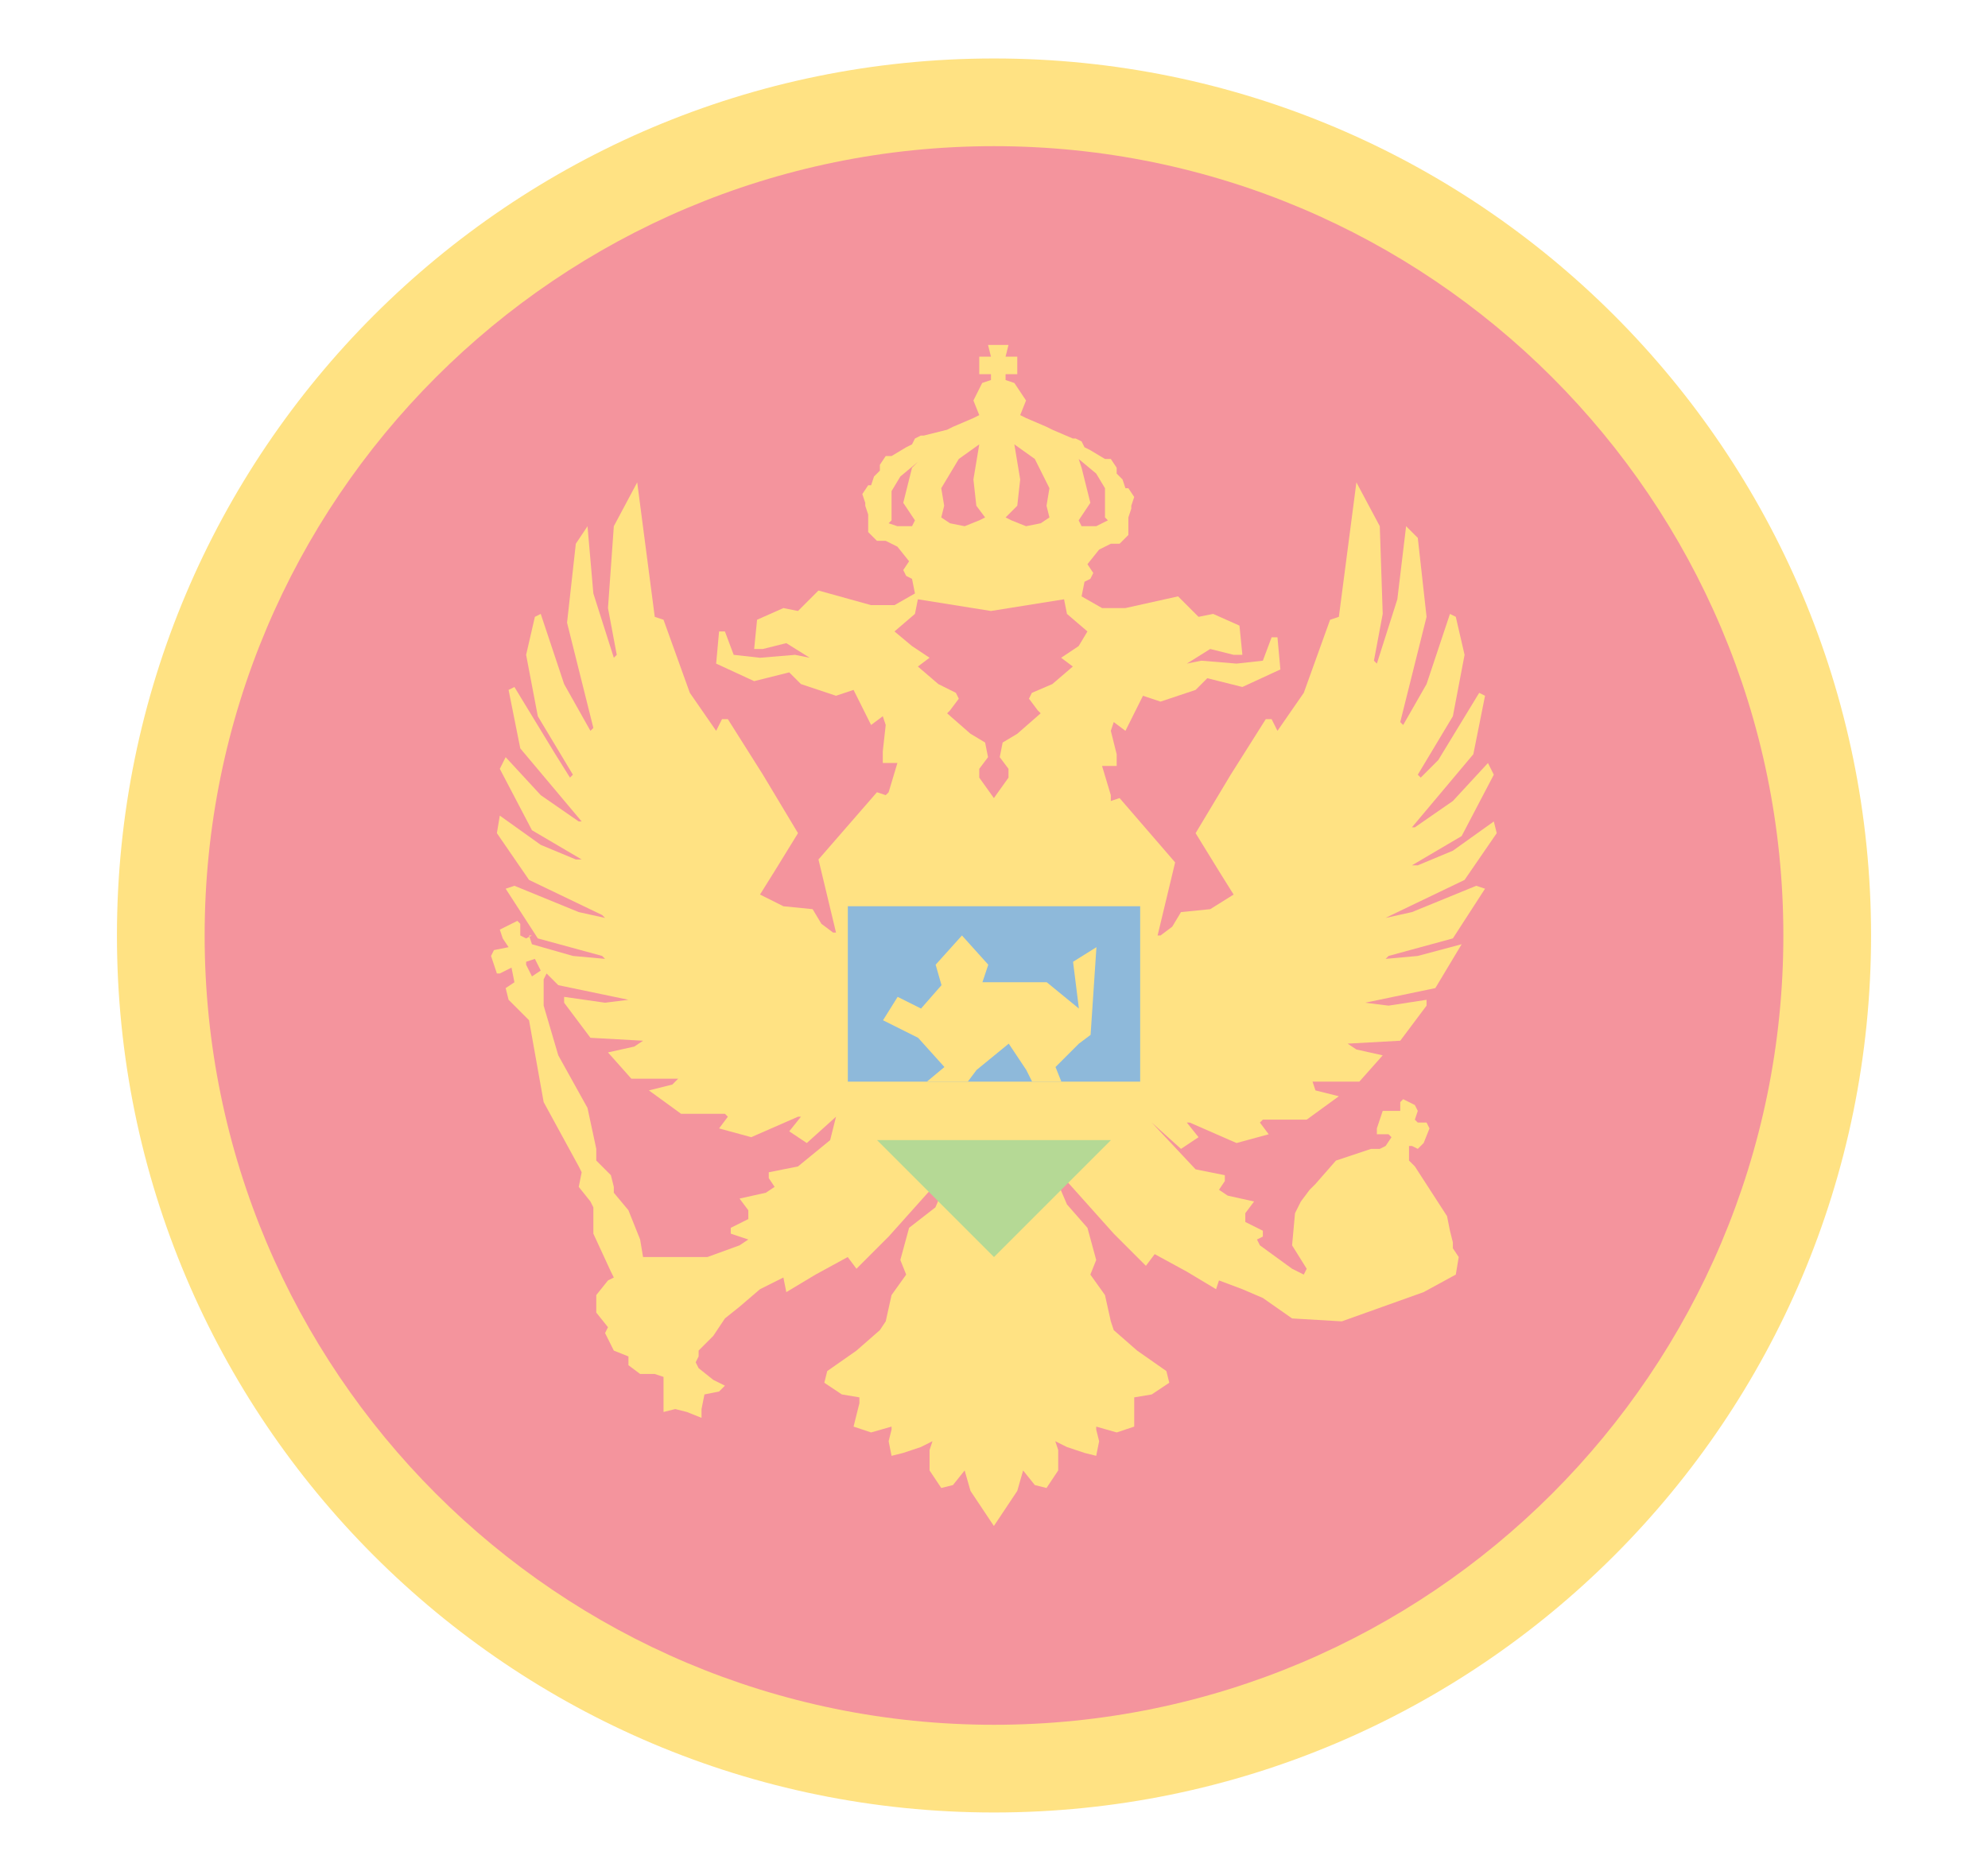 <svg width="17" height="16" viewBox="0 0 17 16" fill="none" xmlns="http://www.w3.org/2000/svg">
<g opacity="0.6">
<path d="M8.5 15.5C12.642 15.5 16 12.142 16 8C16 3.858 12.642 0.5 8.5 0.5C4.358 0.5 1 3.858 1 8C1 12.142 4.358 15.5 8.5 15.5Z" fill="#FFCE31"/>
<path d="M8.5 14.75C12.228 14.75 15.25 11.728 15.25 8C15.25 4.272 12.228 1.25 8.5 1.25C4.772 1.25 1.75 4.272 1.75 8C1.75 11.728 4.772 14.75 8.5 14.75Z" fill="#ED4C5C"/>
<path d="M11.899 7.825L12.524 7.525L12.799 7.125L12.774 7.025L12.424 7.275L12.124 7.4H12.074L12.499 7.15L12.774 6.625L12.724 6.525L12.424 6.85L12.099 7.075H12.074L12.599 6.45L12.699 5.95L12.649 5.925L12.299 6.5L12.149 6.65L12.124 6.625L12.424 6.125L12.524 5.6L12.449 5.275L12.399 5.25L12.199 5.85L11.999 6.2L11.974 6.175L12.199 5.275L12.124 4.6L12.024 4.5L11.949 5.125L11.774 5.675L11.749 5.65L11.824 5.25L11.799 4.5L11.599 4.125L11.449 5.275L11.374 5.3L11.149 5.925L10.924 6.25L10.874 6.15H10.824L10.524 6.625L10.224 7.125L10.424 7.45L10.549 7.65L10.349 7.775L10.099 7.8L10.024 7.925L9.924 8H9.899L10.049 7.375L9.574 6.825L9.499 6.85V6.8L9.424 6.55H9.549V6.45L9.499 6.25L9.524 6.175L9.624 6.25L9.674 6.15L9.774 5.95L9.924 6L10.224 5.9L10.324 5.8L10.624 5.875L10.949 5.725L10.924 5.45H10.874L10.799 5.65L10.574 5.675L10.274 5.65L10.149 5.675L10.349 5.55L10.549 5.6H10.624L10.599 5.35L10.374 5.25L10.249 5.275L10.074 5.1L9.624 5.2H9.424L9.249 5.1L9.274 4.975L9.324 4.95L9.349 4.9L9.299 4.825L9.399 4.7L9.499 4.65H9.574L9.599 4.625L9.649 4.575V4.425L9.674 4.35V4.325L9.699 4.25L9.649 4.175H9.624L9.599 4.1L9.549 4.05V4L9.499 3.925H9.449L9.324 3.85L9.274 3.825L9.249 3.775L9.199 3.75H9.174L8.999 3.675L8.949 3.65L8.774 3.575L8.724 3.55L8.774 3.425L8.674 3.275L8.599 3.25V3.2H8.699V3.05H8.599L8.624 2.95H8.449L8.474 3.05H8.374V3.2H8.474V3.25L8.399 3.275L8.324 3.425L8.374 3.55L8.324 3.575L8.149 3.65L8.099 3.675L7.899 3.725H7.874L7.824 3.75L7.799 3.8L7.749 3.825L7.624 3.9H7.574L7.524 3.975V4.025L7.474 4.075L7.449 4.15H7.424L7.374 4.225L7.399 4.3V4.325L7.424 4.4V4.55L7.474 4.6L7.499 4.625H7.574L7.674 4.675L7.774 4.8L7.724 4.875L7.749 4.925L7.799 4.95L7.824 5.075L7.649 5.175H7.449L6.999 5.05L6.824 5.225L6.699 5.2L6.474 5.3L6.449 5.55H6.524L6.724 5.5L6.924 5.625L6.799 5.6L6.499 5.625L6.274 5.6L6.199 5.4H6.149L6.124 5.675L6.449 5.825L6.749 5.75L6.849 5.85L7.149 5.95L7.299 5.9L7.399 6.1L7.449 6.2L7.549 6.125L7.574 6.2L7.549 6.425V6.525H7.674L7.599 6.775L7.574 6.8L7.499 6.775L6.999 7.35L7.149 7.975H7.124L7.024 7.9L6.949 7.775L6.699 7.75L6.499 7.65L6.624 7.45L6.824 7.125L6.524 6.625L6.224 6.15H6.174L6.124 6.25L5.899 5.925L5.674 5.3L5.599 5.275L5.449 4.125L5.249 4.5L5.199 5.2L5.274 5.6L5.249 5.625L5.074 5.075L5.024 4.5L4.924 4.65L4.849 5.325L5.074 6.225L5.049 6.25L4.824 5.85L4.624 5.25L4.574 5.275L4.499 5.6L4.599 6.125L4.899 6.625L4.874 6.65L4.749 6.45L4.399 5.875L4.349 5.9L4.449 6.4L4.974 7.025H4.949L4.624 6.8L4.324 6.475L4.274 6.575L4.549 7.1L4.974 7.35H4.924L4.624 7.225L4.274 6.975L4.249 7.125L4.524 7.525L5.149 7.825L5.174 7.85L4.949 7.8L4.399 7.575L4.324 7.6L4.599 8.025L5.149 8.175L5.174 8.2L4.899 8.175L4.549 8.075L4.524 8H4.549L4.499 8.025L4.449 8V7.9L4.424 7.875L4.274 7.95L4.299 8.025L4.349 8.1L4.224 8.125L4.199 8.175L4.249 8.325H4.274L4.374 8.275L4.399 8.4L4.324 8.45L4.349 8.55L4.524 8.725L4.649 9.425L4.949 9.975L4.974 10.025L4.949 10.15L5.049 10.275L5.074 10.325V10.55L5.224 10.875L5.249 10.925L5.199 10.95L5.099 11.075V11.225L5.199 11.35L5.174 11.4L5.249 11.55L5.374 11.6V11.675L5.474 11.75H5.599L5.674 11.775V12.075L5.774 12.05L5.874 12.075L5.999 12.125V12.05L6.024 11.925L6.149 11.9L6.199 11.85L6.099 11.8L5.974 11.7L5.949 11.65L5.974 11.6V11.55L6.024 11.5L6.099 11.425L6.199 11.275L6.324 11.175L6.499 11.025L6.699 10.925L6.724 11.05L6.974 10.9L7.249 10.75L7.324 10.85L7.599 10.575L8.024 10.1L8.074 10.125V10.15L7.999 10.325L7.774 10.5L7.699 10.775L7.749 10.9L7.624 11.075L7.574 11.3L7.524 11.375L7.324 11.55L7.074 11.725L7.049 11.825L7.199 11.925L7.349 11.95V12L7.299 12.2L7.449 12.25L7.624 12.2V12.225L7.599 12.325L7.624 12.45L7.724 12.425L7.874 12.375L7.974 12.325L7.949 12.4V12.575L8.049 12.725L8.149 12.7L8.249 12.575L8.299 12.75L8.499 13.05L8.699 12.75L8.749 12.575L8.849 12.7L8.949 12.725L9.049 12.575V12.4L9.024 12.325L9.124 12.375L9.274 12.425L9.374 12.45L9.399 12.325L9.374 12.225V12.2L9.549 12.25L9.699 12.2V11.95L9.849 11.925L9.999 11.825L9.974 11.725L9.724 11.55L9.524 11.375L9.499 11.3L9.449 11.075L9.324 10.9L9.374 10.775L9.299 10.5L9.124 10.3L9.049 10.125V10.1L9.099 10.075L9.524 10.55L9.799 10.825L9.874 10.725L10.149 10.875L10.399 11.025L10.424 10.95L10.624 11.025L10.799 11.1L11.049 11.275L11.474 11.3L12.174 11.05L12.449 10.9L12.474 10.75L12.424 10.675V10.625L12.399 10.525L12.374 10.4L12.099 9.975L12.074 9.95L12.049 9.925V9.8H12.074L12.124 9.825L12.174 9.775L12.224 9.65L12.199 9.6H12.124L12.099 9.575L12.124 9.5L12.099 9.45L11.999 9.4L11.974 9.425V9.5H11.824L11.774 9.65V9.7H11.874L11.899 9.725L11.849 9.8L11.799 9.825H11.724L11.424 9.925L11.249 10.125L11.199 10.175L11.124 10.275L11.074 10.375L11.049 10.65L11.174 10.85L11.149 10.9L11.049 10.85L10.774 10.65L10.749 10.6L10.799 10.575V10.525L10.649 10.45V10.375L10.724 10.275L10.499 10.225L10.424 10.175L10.474 10.1V10.05L10.224 10L9.849 9.6L10.099 9.825L10.249 9.725L10.149 9.6H10.174L10.574 9.775L10.849 9.7L10.774 9.6L10.799 9.575H11.174L11.449 9.375L11.249 9.325L11.224 9.25H11.624L11.824 9.025L11.599 8.975L11.524 8.925L11.974 8.9L12.199 8.6V8.55L11.874 8.6L11.674 8.575L12.274 8.45L12.499 8.075L12.124 8.175L11.849 8.2L11.874 8.175L12.424 8.025L12.699 7.6L12.624 7.575L12.074 7.8L11.849 7.85L11.899 7.825ZM4.624 8.3L4.549 8.35L4.499 8.25V8.225L4.574 8.2L4.624 8.3ZM7.099 9.75L6.824 9.975L6.574 10.025V10.075L6.624 10.15L6.549 10.2L6.324 10.25L6.399 10.35V10.425L6.249 10.5V10.55L6.399 10.6L6.324 10.65L6.049 10.75H5.499L5.474 10.6L5.374 10.35L5.249 10.2V10.15L5.224 10.05L5.099 9.925V9.825L5.024 9.475L4.774 9.025L4.649 8.6V8.375L4.674 8.325L4.774 8.425L5.374 8.55L5.174 8.575L4.824 8.525V8.575L5.049 8.875L5.499 8.9L5.424 8.95L5.199 9L5.399 9.225H5.799L5.749 9.275L5.549 9.325L5.824 9.525H6.199L6.224 9.55L6.149 9.65L6.424 9.725L6.824 9.55H6.849L6.749 9.675L6.899 9.775L7.149 9.55L7.099 9.75ZM9.249 4L9.224 3.925L9.374 4.05L9.449 4.175V4.425L9.474 4.45L9.374 4.5H9.249L9.224 4.45L9.324 4.3L9.249 4ZM8.699 4.325L8.724 4.1L8.674 3.8L8.849 3.925L8.974 4.175L8.949 4.325L8.974 4.425L8.899 4.475L8.774 4.5L8.649 4.45L8.599 4.425L8.699 4.325ZM8.199 3.925L8.374 3.8L8.324 4.1L8.349 4.325L8.424 4.425L8.374 4.45L8.249 4.5L8.124 4.475L8.049 4.425L8.074 4.325L8.049 4.175L8.199 3.925ZM7.799 4.5H7.674L7.599 4.475L7.624 4.45V4.2L7.699 4.075L7.849 3.95L7.799 4L7.724 4.3L7.824 4.45L7.799 4.5ZM9.224 5.525L9.074 5.625L9.174 5.7L8.999 5.85L8.824 5.925L8.799 5.975L8.874 6.075L8.899 6.1L8.699 6.275L8.574 6.35L8.549 6.475L8.624 6.575V6.65L8.499 6.825L8.374 6.65V6.575L8.449 6.475L8.424 6.35L8.299 6.275L8.099 6.1L8.124 6.075L8.199 5.975L8.174 5.925L8.024 5.85L7.849 5.7L7.949 5.625L7.799 5.525L7.649 5.4L7.824 5.25L7.849 5.125L8.474 5.225L9.099 5.125L9.124 5.25L9.299 5.4L9.224 5.525Z" fill="#FFCE31"/>
<path d="M7.25 7.75H9.75V9.25H7.25V7.75Z" fill="#428BC1"/>
<path d="M8.5 10.75L9.5 9.75H7.5L8.5 10.75Z" fill="#83BF4F"/>
<path d="M8.076 9.125L7.926 9.25H8.276L8.351 9.15L8.626 8.925L8.776 9.15L8.826 9.25H9.076L9.026 9.125L9.226 8.925L9.326 8.85L9.376 8.1L9.176 8.225L9.226 8.625L8.951 8.4H8.401L8.451 8.25L8.226 8L8.001 8.25L8.051 8.425L7.876 8.625L7.676 8.525L7.551 8.725L7.851 8.875L8.076 9.125Z" fill="#FFCE31"/>
</g>
</svg>

